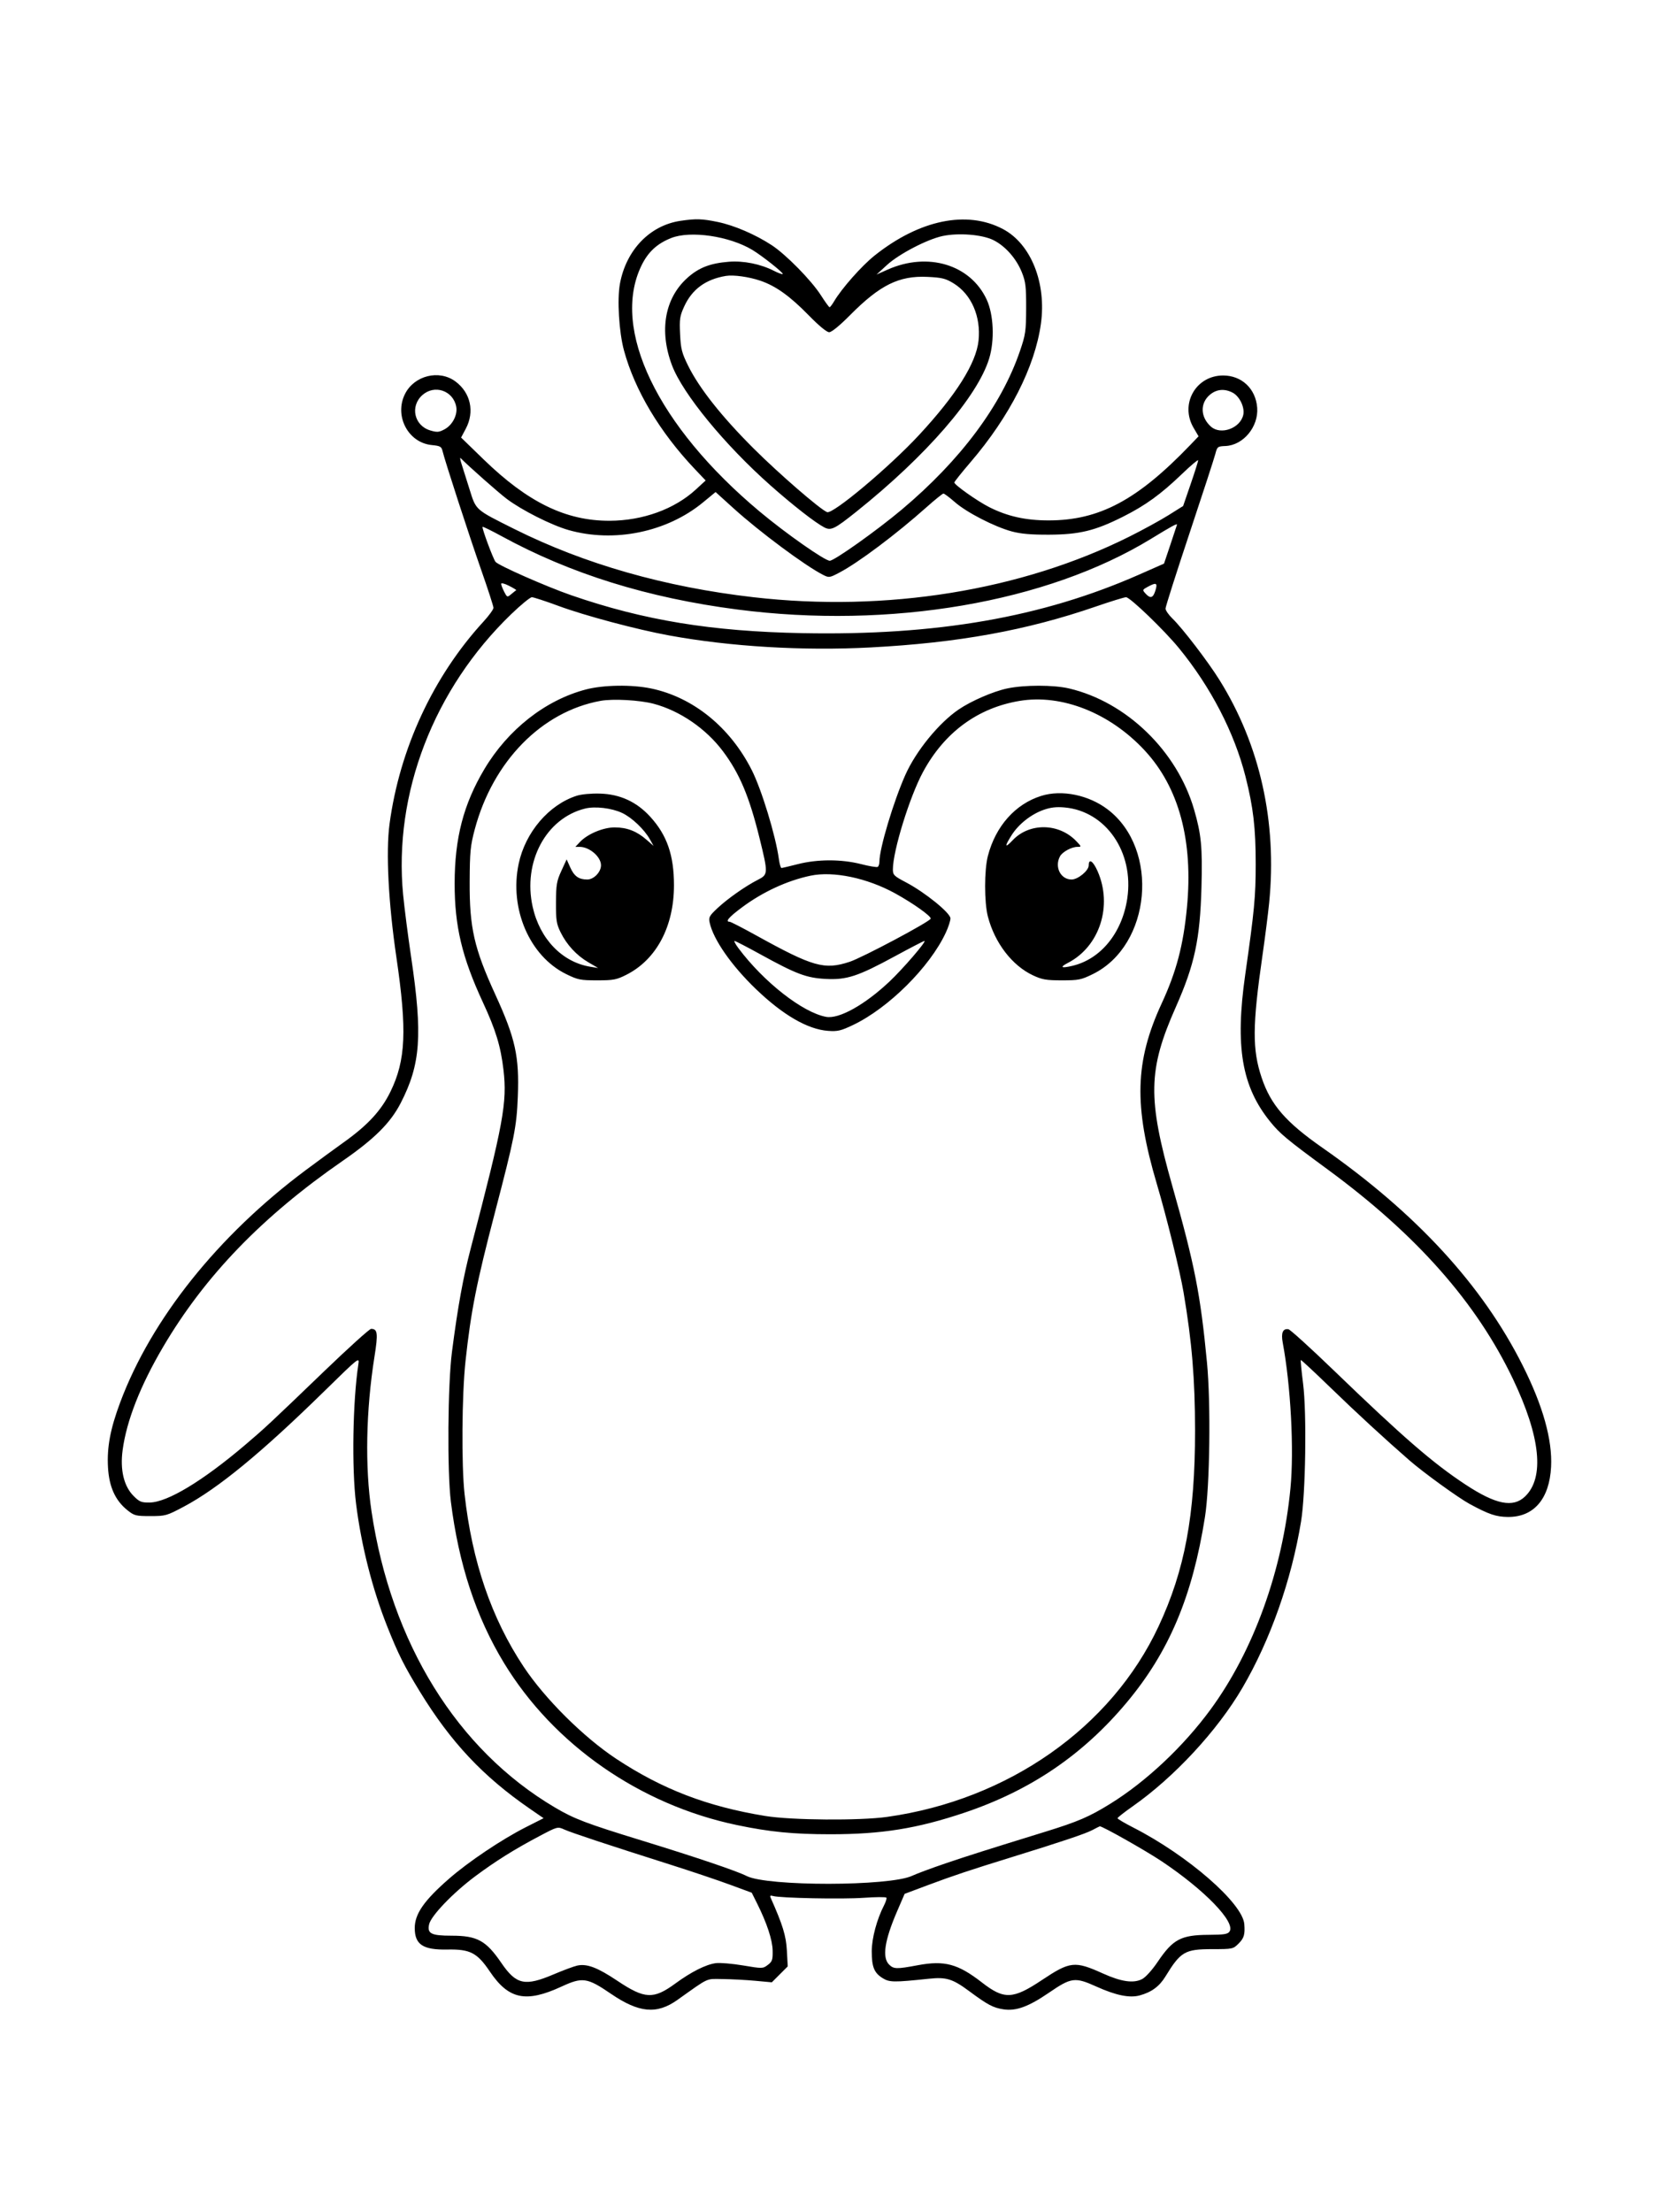 <svg xmlns="http://www.w3.org/2000/svg" width="864" height="1152" viewBox="0 0 864 1152" version="1.1">
	<path d="M 354.445 114.992 C 338.487 117.335, 326.154 130.099, 322.874 147.666 C 321.339 155.887, 322.362 172.914, 324.967 182.500 C 330.610 203.269, 343.658 225.097, 361.941 244.356 L 367.500 250.211 362.402 254.902 C 351.270 265.144, 334.771 271.127, 317.500 271.185 C 294.712 271.261, 274.904 261.615, 251.817 239.198 L 240.134 227.854 242.567 223.278 C 247.286 214.403, 245.107 204.482, 237.152 198.612 C 228.681 192.362, 215.837 195.519, 210.977 205.044 C 205.155 216.458, 212.500 230.573, 224.882 231.763 C 229.242 232.182, 229.919 232.558, 230.470 234.870 C 231.714 240.088, 244.332 278.896, 250.596 296.770 C 254.118 306.819, 257 315.710, 257 316.529 C 257 317.348, 254.632 320.601, 251.737 323.759 C 225.594 352.280, 208.145 389.885, 202.871 429.068 C 200.915 443.602, 202.286 470.283, 206.439 498.500 C 212.028 536.479, 211.340 552.099, 203.358 568.460 C 198.602 578.209, 191.668 585.776, 179.498 594.500 C 174.127 598.350, 164.955 605.065, 159.116 609.423 C 113.509 643.459, 78.792 686.932, 62.597 730.284 C 57.445 744.076, 55.646 753.654, 56.243 764.119 C 56.822 774.275, 60.036 781.371, 66.346 786.422 C 69.935 789.294, 70.737 789.500, 78.346 789.496 C 86.197 789.493, 86.845 789.309, 95.798 784.543 C 113.575 775.082, 136.131 756.545, 168.857 724.500 C 187.141 706.597, 187.236 706.521, 186.629 710.500 C 183.704 729.653, 183.127 764.592, 185.432 783.038 C 188.147 804.774, 193.909 827.454, 201.680 847 C 207.385 861.347, 210.445 867.454, 218.654 880.873 C 234.764 907.207, 251.574 925.106, 276.005 941.936 L 283.093 946.819 273.797 951.530 C 261.243 957.892, 243.957 969.500, 233.754 978.420 C 220.811 989.735, 216 996.672, 216 1004.016 C 216 1012.625, 220.295 1015.456, 232.979 1015.208 C 244.852 1014.977, 248.498 1016.864, 255.113 1026.667 C 264.916 1041.195, 273.885 1043.070, 292.480 1034.479 C 303.368 1029.448, 305.802 1029.805, 318.160 1038.242 C 332.776 1048.222, 342.040 1049.084, 352.766 1041.464 C 369.688 1029.442, 367.411 1030.491, 376.369 1030.586 C 380.841 1030.634, 388.428 1031.034, 393.228 1031.476 L 401.956 1032.279 406.103 1028.132 L 410.250 1023.985 409.800 1015.743 C 409.377 1008.002, 407.652 1002.394, 401.305 988.135 C 400.872 987.161, 401.243 986.930, 402.599 987.331 C 406.297 988.424, 438.656 989.067, 449.834 988.270 C 456.067 987.825, 461.373 987.794, 461.624 988.201 C 461.876 988.608, 461.332 990.391, 460.416 992.162 C 456.673 999.401, 454 1009.384, 454 1016.128 C 454 1024.294, 455.258 1027.379, 459.713 1030.132 C 463.240 1032.311, 465.523 1032.339, 483.716 1030.420 C 492.878 1029.454, 496.075 1030.443, 504.870 1036.964 C 514.402 1044.031, 517.227 1045.527, 522.587 1046.347 C 529.155 1047.351, 535.638 1044.984, 546.279 1037.697 C 557.971 1029.690, 559.820 1029.452, 571.034 1034.515 C 581.153 1039.084, 588.295 1040.542, 593.538 1039.108 C 599.706 1037.421, 603.785 1034.423, 606.948 1029.252 C 614.871 1016.299, 617.078 1015.009, 631.327 1015.004 C 641.958 1015, 642.207 1014.947, 645.077 1012.077 C 647.892 1009.262, 648.443 1007.381, 648.029 1002 C 647.189 991.080, 618.602 966.198, 590.255 951.713 C 585.720 949.396, 582.007 947.200, 582.005 946.833 C 582.002 946.467, 585.518 943.702, 589.817 940.689 C 611.546 925.463, 634.047 901.178, 647.042 878.928 C 661.606 853.991, 672.597 822.814, 677.587 792.285 C 679.974 777.676, 680.590 735.912, 678.644 720.519 C 677.811 713.929, 677.272 708.394, 677.447 708.220 C 677.622 708.045, 684.680 714.610, 693.132 722.808 C 706.355 735.633, 721.126 749.238, 734.056 760.500 C 741.303 766.812, 759.512 779.997, 765.374 783.177 C 775.335 788.581, 779.174 789.885, 785.290 789.944 C 798.772 790.074, 806.948 780.588, 807.798 763.831 C 808.512 749.733, 803.544 732.031, 792.971 711 C 771.944 669.173, 737.564 631.805, 688.722 597.690 C 669.596 584.332, 661.817 575.366, 657.059 561.197 C 652.136 546.534, 652.221 534.048, 657.490 497.500 C 658.839 488.150, 660.405 475.840, 660.971 470.144 C 665.159 427.999, 656.199 387.875, 635.035 354 C 628.993 344.330, 615.857 327.184, 610.559 322.054 C 608.601 320.158, 607 317.843, 607 316.909 C 607 315.974, 612.596 298.400, 619.437 277.855 C 626.277 257.310, 632.343 238.683, 632.918 236.463 C 633.920 232.592, 634.135 232.420, 638.187 232.258 C 647.491 231.887, 655.490 222.248, 654.738 212.314 C 653.991 202.430, 646.700 195.533, 636.999 195.533 C 622.772 195.533, 614.362 210.411, 621.604 222.768 L 624.208 227.212 619.854 231.750 C 592.299 260.465, 572.495 271, 546.070 271 C 534.136 271, 524.659 268.878, 515.171 264.083 C 509.026 260.976, 496.991 252.471, 497.015 251.252 C 497.023 250.838, 500.842 246.052, 505.501 240.615 C 525.796 216.936, 538.960 191.047, 542.093 168.653 C 545.071 147.362, 536.918 126.992, 522.334 119.285 C 503.566 109.368, 478.947 114.432, 455.554 133.021 C 448.817 138.375, 438.374 150.173, 434.365 156.959 C 433.377 158.631, 432.328 159.996, 432.034 159.991 C 431.740 159.986, 429.703 157.174, 427.506 153.741 C 422.542 145.983, 409.340 132.540, 401.909 127.676 C 393.393 122.102, 382.342 117.351, 373.792 115.589 C 365.605 113.901, 362.521 113.806, 354.445 114.992 M 349.500 123.966 C 342.189 126.878, 337.498 131.231, 334.071 138.286 C 318.045 171.272, 342.380 221.886, 395.689 266.443 C 409.270 277.795, 429.558 292.024, 432.139 292.009 C 434.509 291.996, 456.660 276.262, 469.541 265.444 C 500.215 239.681, 521.472 211.199, 531.162 182.875 C 534.112 174.253, 534.372 172.456, 534.411 160.500 C 534.447 149.273, 534.145 146.730, 532.193 141.853 C 529.307 134.640, 523.582 128.145, 517.383 125.048 C 511.551 122.136, 499.269 121.143, 490.909 122.908 C 482.909 124.597, 468.193 132.256, 461.941 137.984 L 456.500 142.969 462.307 140.385 C 483.247 131.068, 505.424 137.786, 513.858 156 C 517.491 163.845, 518.056 177.172, 515.158 186.687 C 509.124 206.503, 482.383 237.351, 446.060 266.396 C 434.614 275.549, 432.769 276.452, 429.250 274.619 C 424.519 272.154, 412.947 263.121, 401.264 252.773 C 377.370 231.610, 355.517 204.958, 349.963 190.207 C 343.197 172.238, 346.168 155.328, 357.950 144.734 C 363.872 139.411, 369.806 137.092, 379.500 136.314 C 387.237 135.693, 396.074 137.467, 403.095 141.049 C 405.350 142.199, 407.395 142.938, 407.642 142.692 C 408.185 142.148, 396.938 133.226, 391.827 130.146 C 379.851 122.928, 359.549 119.964, 349.500 123.966 M 378 143.691 C 367.494 145.448, 360.432 150.630, 356.327 159.596 C 354.044 164.583, 353.811 166.155, 354.186 174.007 C 354.555 181.731, 355.077 183.771, 358.401 190.497 C 364.189 202.208, 375.851 216.938, 392.458 233.514 C 405.507 246.538, 426.998 265.170, 430.732 266.697 C 433.723 267.919, 463.178 243.212, 478.717 226.445 C 497.971 205.671, 508.390 189.126, 509.619 177.374 C 510.929 164.835, 505.899 153.266, 496.666 147.583 C 492.492 145.015, 490.628 144.550, 483.026 144.187 C 468.221 143.479, 458.287 148.389, 442.698 164.119 C 437.288 169.577, 433.101 173, 431.834 173 C 430.558 173, 426.479 169.630, 421.136 164.161 C 411.384 154.180, 404.036 148.923, 396 146.180 C 390.028 144.142, 381.970 143.028, 378 143.691 M 219.954 205.750 C 213.459 211.554, 215.696 221.630, 224.035 224.129 C 227.634 225.207, 228.597 225.133, 231.530 223.554 C 235.697 221.310, 238.436 215.932, 237.584 211.670 C 235.921 203.355, 226.264 200.112, 219.954 205.750 M 630.111 205.560 C 624.892 209.951, 625.128 217.229, 630.648 222.159 C 635.766 226.732, 645.959 223.017, 647.496 216.020 C 648.349 212.134, 645.552 206.337, 641.915 204.456 C 637.693 202.273, 633.558 202.660, 630.111 205.560 M 240.392 241.663 C 241.070 243.773, 242.947 249.724, 244.562 254.887 C 247.973 265.786, 247.334 265.221, 267.852 275.475 C 304.450 293.764, 346.427 305.732, 392.500 311.012 C 461.545 318.926, 531.834 307.580, 588.196 279.424 C 595.178 275.935, 604.329 270.926, 608.530 268.291 L 616.169 263.500 620.085 252.100 C 622.238 245.829, 624 240.255, 624 239.712 C 624 239.169, 620.216 242.357, 615.591 246.797 C 604.508 257.437, 596.586 263.173, 584.777 269.106 C 570.317 276.371, 562.205 278.347, 546.500 278.431 C 537.110 278.481, 531.695 278.016, 527 276.758 C 517.980 274.340, 503.476 266.884, 497.326 261.504 C 494.494 259.027, 491.800 257.006, 491.339 257.014 C 490.877 257.022, 486.900 260.234, 482.500 264.153 C 466.669 278.252, 447.129 292.915, 437.174 298.164 C 432.044 300.870, 431.732 300.914, 428.674 299.365 C 419.365 294.650, 395.630 277.016, 382.085 264.752 L 372.670 256.228 366.168 261.591 C 347.325 277.134, 319.830 282.786, 296.050 276.006 C 287.137 273.465, 271.663 265.652, 263.871 259.758 C 259.499 256.451, 244.087 242.827, 239.830 238.507 C 239.461 238.132, 239.714 239.553, 240.392 241.663 M 599.500 280.563 C 545.169 313.779, 463.620 327.723, 384.047 317.404 C 337.345 311.347, 297.085 298.816, 261.089 279.134 C 255.913 276.304, 251.514 274.153, 251.313 274.354 C 250.819 274.848, 256.852 291.117, 258.076 292.591 C 259.673 294.516, 284.684 305.538, 297.527 309.977 C 335.338 323.046, 370.566 328.816, 418 329.711 C 487.942 331.030, 542.822 321.473, 593.358 299.174 L 606.216 293.500 609.578 283.500 C 611.427 278, 612.954 273.387, 612.970 273.250 C 613.065 272.460, 610.291 273.966, 599.500 280.563 M 261 304.029 C 261 304.618, 261.707 306.467, 262.572 308.139 C 264.121 311.134, 264.177 311.152, 266.322 309.350 C 267.520 308.344, 268.656 307.435, 268.847 307.330 C 269.038 307.225, 267.350 306.199, 265.097 305.049 C 262.823 303.889, 261 303.435, 261 304.029 M 597.664 305.617 C 594.943 307.092, 594.899 307.231, 596.569 309.077 C 599.108 311.882, 600.527 311.449, 601.739 307.500 C 602.968 303.495, 602.219 303.148, 597.664 305.617 M 266.308 319.750 C 225.878 358.698, 204.848 413.273, 209.952 466 C 210.617 472.875, 212.498 487.500, 214.132 498.500 C 220.156 539.064, 219.070 554.222, 208.694 574.386 C 203.363 584.745, 195.031 593.051, 178.495 604.489 C 136.531 633.514, 106.634 664.499, 84.888 701.500 C 73.056 721.631, 65.924 739.819, 63.866 755.105 C 62.476 765.435, 64.495 773.920, 69.552 779 C 72.631 782.093, 73.613 782.492, 77.990 782.428 C 87.205 782.293, 105.440 771.300, 127.500 752.581 C 137.739 743.893, 140.746 741.091, 168.630 714.258 C 181.351 702.016, 192.433 692, 193.257 692 C 196.681 692, 196.958 694.295, 195.014 706.548 C 190.575 734.525, 190.016 763.780, 193.476 787 C 203.710 855.669, 238.088 911.178, 289 941.238 C 299.075 947.187, 305.251 949.538, 334 958.372 C 362.629 967.169, 383.685 974.289, 388.842 976.917 C 399.563 982.381, 463.245 982.312, 475 976.823 C 477.475 975.668, 485.350 972.742, 492.500 970.323 C 504.803 966.159, 513.164 963.507, 544.238 953.912 C 561.359 948.626, 567.241 946.101, 578.137 939.361 C 596.888 927.762, 616.296 909.518, 630.492 890.146 C 652.852 859.634, 667.931 817.870, 672.064 775 C 673.996 754.973, 672.220 721.561, 668.035 699.157 C 667.085 694.073, 668.109 691.690, 671.022 692.202 C 671.956 692.366, 682.570 702.002, 694.610 713.616 C 730.747 748.476, 746.265 761.923, 763.250 773.099 C 778.992 783.457, 787.966 785.264, 794.193 779.330 C 804.484 769.526, 802.328 748.301, 787.986 718.205 C 768.974 678.311, 737.811 643.048, 691.500 609.025 C 670.024 593.247, 666.598 590.396, 661.430 583.999 C 646.673 565.735, 643.166 544.961, 648.515 507.500 C 653.268 474.207, 653.962 466.882, 653.963 450 C 653.964 431.151, 652.716 420.436, 648.652 404.392 C 642.844 381.463, 630.529 357.703, 613.980 337.500 C 606.271 328.089, 588.514 311, 586.444 311 C 585.529 311, 578.417 313.193, 570.640 315.874 C 534.628 328.287, 499.014 334.749, 453.351 337.153 C 418.226 339.003, 380.426 336.752, 348.500 330.909 C 331.637 327.823, 304.628 320.620, 290.937 315.557 C 284.158 313.051, 277.887 311, 277.001 311 C 276.115 311, 271.303 314.938, 266.308 319.750 M 305.142 359.037 C 284.058 364.560, 264.559 379.859, 252.256 400.533 C 241.389 418.794, 236.802 436.415, 236.776 460 C 236.751 482.279, 240.600 498.470, 251.515 522 C 258.206 536.426, 260.768 544.842, 262.211 557.145 C 264.195 574.054, 262.185 585.017, 245.181 650 C 241.153 665.394, 238.432 680.389, 235.379 704 C 233.180 721.015, 232.851 766.307, 234.813 782 C 238.885 814.571, 247.938 842.056, 262.474 865.978 C 288.331 908.529, 333.295 939.822, 383.760 950.388 C 400.829 953.962, 413.170 955.177, 432.430 955.179 C 459.212 955.183, 477.733 952.200, 502.348 943.919 C 536.735 932.350, 564.031 913.801, 586.841 886.500 C 608.846 860.163, 621.012 831.313, 627.535 790 C 630.078 773.889, 630.641 730.974, 628.589 709.512 C 625.188 673.929, 622.212 658.781, 610.511 617.500 C 597.594 571.931, 597.884 557.054, 612.322 524.500 C 622.171 502.295, 624.989 489.122, 625.722 461.877 C 626.277 441.249, 625.625 434.444, 621.855 421.500 C 612.985 391.044, 586.661 365.555, 556.811 358.517 C 548.747 356.616, 533.488 356.614, 524.529 358.511 C 517.263 360.050, 505.863 364.986, 499.315 369.427 C 488.988 376.431, 477.065 391.045, 471.514 403.500 C 465.307 417.429, 458 441.851, 458 448.666 C 458 449.885, 457.601 451.128, 457.114 451.429 C 456.627 451.730, 452.730 451.082, 448.454 449.988 C 438.220 447.371, 425.763 447.375, 415.500 450 C 411.199 451.100, 407.363 452, 406.976 452 C 406.589 452, 405.984 449.901, 405.633 447.336 C 403.968 435.189, 396.635 411.142, 391.500 400.991 C 380.231 378.710, 361.034 363.135, 339.175 358.537 C 329.118 356.421, 314.298 356.639, 305.142 359.037 M 312.757 364.967 C 282.081 370.560, 256.690 396.497, 247.253 431.881 C 244.988 440.372, 244.677 443.552, 244.599 459 C 244.478 483.136, 246.892 493.764, 257.998 518 C 268.414 540.731, 270.494 550.173, 269.674 571 C 269.054 586.777, 267.940 592.418, 257.729 631.500 C 248.127 668.249, 245.259 682.746, 242.437 708.790 C 240.535 726.340, 240.273 762.940, 241.941 778 C 245.838 813.183, 255.925 842.667, 272.722 867.965 C 283.817 884.674, 304.007 904.737, 321 915.939 C 345.034 931.783, 368.386 940.735, 398.500 945.651 C 412.182 947.884, 447.673 948.159, 462 946.143 C 525.119 937.261, 578.753 899.619, 603.380 846.919 C 617.058 817.649, 622.395 789.013, 622.375 745 C 622.363 718.095, 620.753 698.710, 616.395 673 C 614.516 661.918, 607.553 633.679, 602.469 616.525 C 590.402 575.808, 591.026 552.730, 605.009 522.500 C 612.664 505.952, 616.267 492.264, 618.156 472.560 C 621.482 437.867, 614.022 410.099, 596.204 390.853 C 578.068 371.264, 552.969 361.317, 530.957 364.995 C 509.159 368.638, 491.838 381.391, 480.700 402 C 473.760 414.842, 465.036 443.025, 465.009 452.695 C 465.001 455.629, 465.558 456.184, 471.801 459.465 C 481.717 464.675, 495.002 475.439, 494.990 478.252 C 494.985 479.489, 493.889 482.844, 492.555 485.709 C 484.231 503.589, 462.756 524.950, 444.233 533.776 C 437.935 536.777, 436.203 537.182, 431.233 536.816 C 420.638 536.036, 407.768 528.580, 393.711 515.081 C 380.923 502.799, 371.488 489.248, 369.582 480.425 C 368.989 477.677, 369.428 476.875, 373.709 472.876 C 379.055 467.884, 388.302 461.399, 394.750 458.120 C 400.072 455.414, 400.094 454.835, 395.563 436.447 C 390.203 414.700, 385.141 402.707, 376.429 391.117 C 367.613 379.389, 354.083 370.127, 340.465 366.497 C 333.212 364.563, 319.213 363.791, 312.757 364.967 M 300.286 414.403 C 285.795 419.096, 273.585 433.424, 270.121 449.799 C 265.174 473.181, 275.783 497.860, 294.807 507.226 C 300.909 510.230, 302.244 510.500, 310.979 510.500 C 319.515 510.500, 321.095 510.198, 326.257 507.583 C 341.860 499.677, 351 482.469, 351 461 C 351 445.362, 347.384 434.904, 338.672 425.346 C 331.568 417.551, 322.945 413.569, 312.524 413.269 C 307.823 413.133, 302.755 413.603, 300.286 414.403 M 542.286 414.451 C 528.785 418.670, 518.527 430.201, 514.492 445.693 C 512.561 453.106, 512.559 469.889, 514.489 477.297 C 518.070 491.045, 527.094 502.804, 537.983 507.912 C 542.708 510.129, 544.867 510.500, 553.023 510.500 C 561.762 510.500, 563.095 510.230, 569.195 507.226 C 599.554 492.275, 604.059 442.233, 576.910 421.529 C 566.998 413.970, 552.988 411.106, 542.286 414.451 M 304.734 421.046 C 284.341 426.077, 272.200 448.823, 277.410 472.239 C 281.132 488.970, 292.793 501.061, 307.500 503.438 L 311.500 504.084 306.453 501.138 C 300.267 497.526, 295.168 492.017, 291.939 485.457 C 289.809 481.128, 289.506 479.169, 289.550 470 C 289.594 460.723, 289.921 458.802, 292.352 453.508 L 295.104 447.516 296.967 451.677 C 299.043 456.315, 301.414 458, 305.862 458 C 309.259 458, 313 454.116, 313 450.588 C 313 446.170, 307.001 441, 301.875 441 L 299.651 441 302.020 438.478 C 305.964 434.280, 314.121 430.856, 320.156 430.865 C 326.532 430.875, 331.594 432.834, 336.653 437.248 L 340.381 440.500 338.440 437.048 C 335.515 431.844, 329.048 425.710, 323.973 423.326 C 318.565 420.786, 309.936 419.763, 304.734 421.046 M 543.404 421.766 C 536.889 424.096, 530.472 429.187, 526.849 434.900 C 523.049 440.890, 523.250 441.938, 527.362 437.578 C 536.075 428.339, 551.430 428.533, 560.498 437.997 C 563.293 440.915, 563.311 441, 561.137 441 C 558.083 441, 553.281 443.607, 552.030 445.945 C 549.078 451.460, 552.358 458, 558.077 458 C 561.404 458, 567 453.382, 567 450.636 C 567 446.862, 569.255 448.327, 571.597 453.624 C 579.569 471.649, 572.704 492.902, 556.157 501.426 C 551.674 503.735, 552.686 504.347, 558.628 502.921 C 573.351 499.388, 584.431 485.716, 587.086 467.809 C 590.654 443.739, 575.926 422.401, 554.414 420.474 C 550.127 420.089, 547.098 420.445, 543.404 421.766 M 422.075 456.021 C 409.876 458.597, 397.114 464.513, 386.250 472.630 C 379.544 477.641, 377.540 480, 379.988 480 C 380.531 480, 386.718 483.179, 393.738 487.064 C 423.440 503.503, 429.338 505.173, 442.473 500.861 C 449.089 498.690, 484.163 480.024, 484.697 478.391 C 485.097 477.168, 475.573 470.387, 466.230 465.244 C 451.591 457.184, 433.985 453.507, 422.075 456.021 M 384.564 493.750 C 397.718 511.358, 418.006 527.251, 430.224 529.521 C 436.917 530.764, 450.380 523.265, 463.257 511.120 C 470.281 504.497, 482.751 490, 481.425 490 C 481.038 490, 474.147 493.571, 466.111 497.936 C 446.739 508.459, 441.010 510.336, 430 509.767 C 419.987 509.251, 414.716 507.263, 395.932 496.920 C 389.020 493.114, 383.004 490, 382.563 490 C 382.123 490, 383.023 491.688, 384.564 493.750 M 280.950 956.127 C 267.975 962.974, 258.131 969.136, 247.461 977.087 C 235.975 985.646, 224.455 997.651, 223.484 1002.072 C 222.417 1006.931, 224.533 1008, 235.223 1008 C 248.510 1008, 253.125 1010.527, 261.079 1022.157 C 268.861 1033.534, 273.347 1034.514, 288.379 1028.120 C 293.395 1025.985, 298.925 1023.933, 300.666 1023.558 C 305.684 1022.480, 311.165 1024.565, 321.529 1031.494 C 335.786 1041.026, 340.309 1041.243, 351.659 1032.938 C 360.048 1026.800, 367.605 1022.997, 372.798 1022.300 C 374.956 1022.011, 381.336 1022.549, 386.976 1023.496 C 397.046 1025.187, 397.278 1025.182, 399.866 1023.225 C 402.178 1021.476, 402.487 1020.565, 402.394 1015.764 C 402.285 1010.164, 399.377 1001.376, 394.220 991.060 L 391.500 985.620 380 981.383 C 373.675 979.052, 359.725 974.363, 349 970.962 C 317.051 960.830, 297.721 954.431, 293.950 952.736 C 290.400 951.140, 290.400 951.140, 280.950 956.127 M 568.866 953.009 C 565.261 954.913, 552.979 959.039, 527 967.072 C 505.108 973.841, 496.211 976.808, 483.312 981.645 L 471.123 986.215 467.182 995.358 C 460.680 1010.442, 459.334 1019.334, 463 1023 C 465.418 1025.418, 466.907 1025.457, 477.922 1023.391 C 491.903 1020.770, 498.876 1022.639, 511.380 1032.360 C 522.950 1041.354, 527.515 1041.173, 542.594 1031.122 C 557.315 1021.311, 559.716 1021.050, 574.373 1027.670 C 583.997 1032.016, 590.318 1032.921, 594.814 1030.596 C 596.632 1029.656, 600.065 1025.849, 602.950 1021.574 C 610.860 1009.852, 615.048 1007.631, 629.387 1007.553 C 637.644 1007.509, 639.455 1007.214, 640.372 1005.765 C 643.484 1000.850, 627.324 984.170, 605 969.254 C 596.639 963.668, 573.932 950.843, 572.758 951.044 C 572.616 951.069, 570.865 951.952, 568.866 953.009" stroke="none" fill="black" fill-rule="evenodd"/>
</svg>